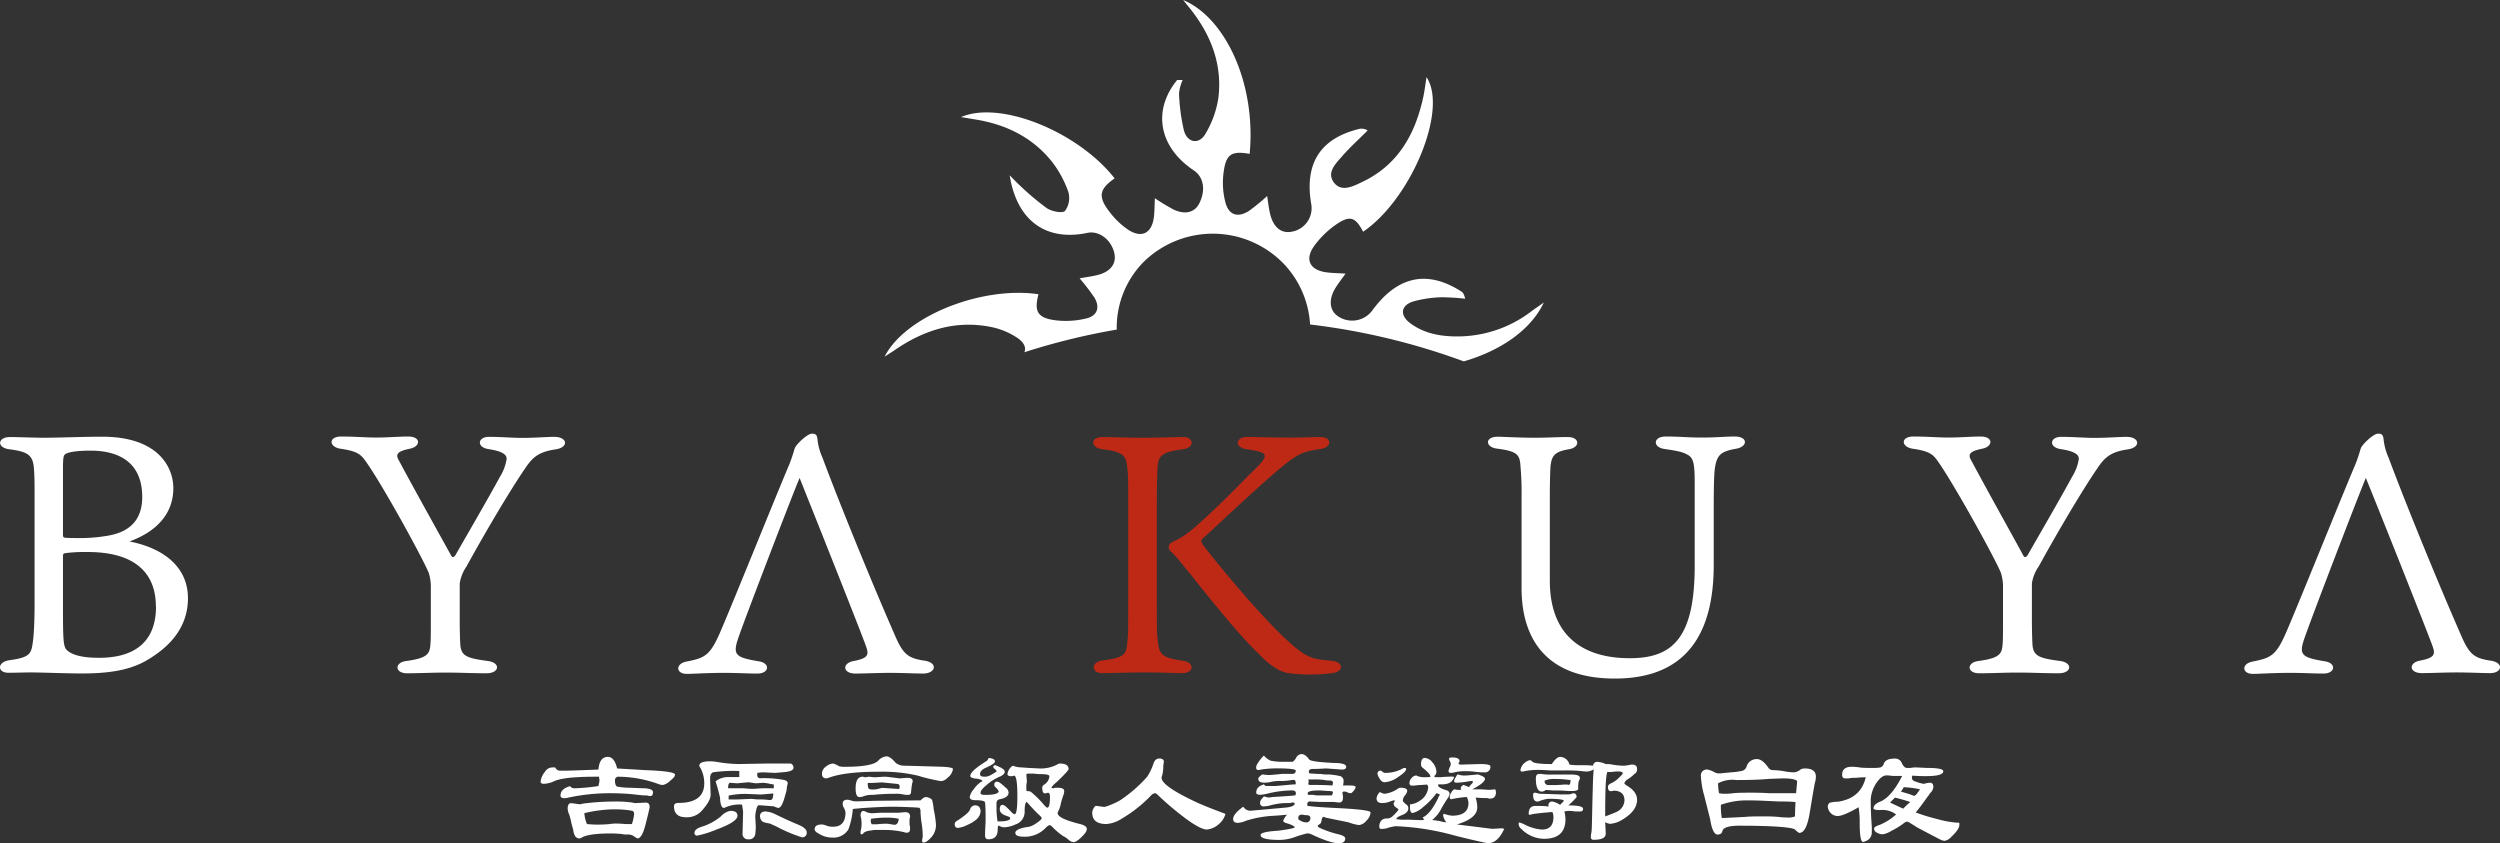 <svg xmlns="http://www.w3.org/2000/svg" viewBox="0 0 509.72 171.95"><rect x="0" y="0" width="509.72" height="171.95" fill="#333333" stroke="none"/><defs><style>.cls-1{fill:#fff;}.cls-2{fill:#be2916;}</style></defs><g id="レイヤー_2" data-name="レイヤー 2"><g id="レイヤー_1-2" data-name="レイヤー 1"><path class="cls-1" d="M35.34,99.51c0,5.69-4,9.09-8.94,10.89,7.07,1.39,11.92,5.27,11.92,11.58,0,5.55-3.25,9.71-8.59,12.76-3.89,2.22-8.74,2.57-13.11,2.57-3.19,0-8-.21-10.4-.21-1.18,0-3.33.07-4.51.07-2.29,0-2.36-2.22.28-2.57,3.6-.48,4.16-1.18,4.5-2.49.21-1,.56-2.92.56-9.3V101.94c0-3.61,0-4.72-.14-6.52C6.7,92.65,5.45,92.09,2,91.61c-2.71-.28-2.57-2.5.07-2.5,1.73,0,4.85.14,6.93.14,3,0,8-.21,11.72-.21C32.5,89,35.34,95.49,35.34,99.51ZM22,109.22c3.67-.62,7-2.56,7-7.9,0-6.8-4.44-9.44-10.54-9.44-2.29,0-4.37.21-5.13.7-.42.28-.49.83-.49,3.26V109c0,.42.07.56.35.63.56.07,1.73.07,2.29.07A33.07,33.07,0,0,0,22,109.22Zm9.78,14.43c0-7.08-4.58-11.1-13.87-11.1a31,31,0,0,0-4.44.21c-.56.07-.63.21-.63.62v10.47c0,6.59.07,8,.77,8.67,1,1,3.12,1.6,6.59,1.6C26.88,134.12,31.81,131.34,31.81,123.65Z"/><path class="cls-1" d="M92,113.31c.28.49.63.21.83-.07,2.57-4.5,6.73-11.65,9.09-16a9.77,9.77,0,0,0,1.38-3.67c0-.83-.69-1.53-3.67-2-2.5-.35-2.29-2.5.07-2.5,2.56,0,4.71.21,6.79.21,2.64,0,5-.21,6.52-.21,2.78,0,3,2.22.14,2.57-3.6.55-4.71,1.8-6.24,4.09-3.26,4.78-8.53,13.8-11.79,19.76a8.18,8.18,0,0,0-1.39,3.47v7.21c0,2.57.07,4.72.14,5.55.28,2.08,1.46,2.5,5.62,3.05,2.64.35,2.36,2.5-.28,2.5-3,0-5.27-.14-8.53-.14-2.56,0-5.13.14-7.69.14s-2.57-2.22-.14-2.5c4.5-.62,4.78-1.52,4.92-3.6.07-.84.07-2.71.07-4.86V120a9.82,9.82,0,0,0-.42-3.19c-1.52-3.61-10-18.93-13-22.95-.91-1.25-1.67-1.88-4.93-2.36-2.49-.35-2.56-2.5.07-2.5,2.84,0,4.86.21,7.21.21S81.42,89,83.22,89c2.71,0,2.57,2.08.28,2.5-2.7.55-2.84,1.25-2.15,2.42C84.54,99.93,91.34,112.06,92,113.31Z"/><path class="cls-1" d="M188.25,134.67c-2.91-.48-4-1.18-5.48-4.44-4.37-9.91-11.16-26.42-15.11-37a11.79,11.79,0,0,1-1-3.81c-.13-.83-.41-1-1.11-1-1,0-3.39,2.36-3.53,3.05-.14.42-.49,1.73-1.11,3.26-3.05,7.21-11,27-14,34-2.15,5-3.19,5.41-7,6.17-2.29.49-2.08,2.5.13,2.5,1,0,4.3-.21,7.42-.21s4.93.14,6.94.14c2.5,0,2.7-2.15.28-2.5-5-.83-5.34-1.38-4-5.2,1.53-4.37,11-29.06,12.35-32.18,2.77,6.94,12.62,31.63,13.59,34.47.56,1.59.35,2.29-2.5,2.84-2.49.42-2.35,2.57.28,2.57,1.46,0,4.79-.14,7-.14,2.7,0,5.34.14,6.93.14C190.89,137.24,191.3,135,188.25,134.67Z"/><path class="cls-1" d="M507.57,134.67c-2.92-.48-4-1.18-5.48-4.44-4.37-9.91-11.17-26.42-15.12-37a12,12,0,0,1-1-3.81c-.14-.83-.42-1-1.11-1-1,0-3.4,2.36-3.54,3.05-.14.42-.48,1.73-1.11,3.26-3.05,7.21-11,27-14,34-2.15,5-3.19,5.41-7,6.17-2.29.49-2.08,2.5.14,2.5,1,0,4.3-.21,7.42-.21s4.92.14,6.93.14c2.5,0,2.71-2.15.28-2.5-5-.83-5.34-1.38-3.95-5.2,1.52-4.37,11-29.06,12.34-32.18C485.17,104.3,495,129,496,131.83c.56,1.59.35,2.29-2.49,2.84-2.5.42-2.36,2.57.28,2.57,1.45,0,4.78-.14,7-.14,2.7,0,5.34.14,6.94.14C510.2,137.24,510.62,135,507.57,134.67Z"/><path class="cls-1" d="M349.41,115.19c0,18.3-9.5,23.16-20.18,23.16-13.73,0-19-7.84-19-18.45V101.39a60.3,60.3,0,0,0-.21-6.18c-.14-2.49-.55-3.19-4.78-3.74-2.43-.28-2.57-2.43.14-2.43.83,0,4.5.21,7.35.21s4.71-.14,6.93-.14c2.5,0,2.57,2.15.14,2.5-2.77.48-3.47,1.25-3.68,3.6-.06,1-.13,3.26-.13,6.18v17c0,11.37,6.86,15.81,16.29,15.81,8.67,0,13.25-4,13.25-18.87V98.54c0-3.88-.21-5.2-1.46-5.82-.9-.56-2.29-.84-4.71-1.18S337,89,339.63,89c3,0,4.37.21,7.29.21,3.12,0,4.78-.21,6.79-.21,2.71,0,2.71,2.08.21,2.5-3.19.55-3.81,1.39-4.23,3.67-.14.83-.28,2.29-.28,8.39Z"/><path class="cls-1" d="M412.55,113.31c.27.49.62.21.83-.07,2.57-4.5,6.73-11.65,9.08-16a9.66,9.66,0,0,0,1.39-3.67c0-.83-.69-1.53-3.67-2-2.5-.35-2.29-2.5.07-2.5,2.56,0,4.71.21,6.79.21,2.64,0,5-.21,6.52-.21,2.77,0,3,2.22.14,2.57-3.61.55-4.72,1.8-6.24,4.09-3.26,4.78-8.53,13.8-11.79,19.76a8.06,8.06,0,0,0-1.39,3.47v7.21c0,2.57.07,4.72.14,5.55.28,2.08,1.46,2.5,5.62,3.05,2.63.35,2.36,2.5-.28,2.5-3,0-5.27-.14-8.53-.14-2.57,0-5.13.14-7.7.14s-2.56-2.22-.14-2.5c4.51-.62,4.79-1.52,4.93-3.6.07-.84.07-2.71.07-4.86V120a9.82,9.82,0,0,0-.42-3.19c-1.52-3.61-10.06-18.93-13-22.95-.9-1.25-1.66-1.88-4.92-2.36-2.5-.35-2.57-2.5.07-2.5,2.84,0,4.85.21,7.21.21S402,89,403.81,89c2.7,0,2.57,2.08.28,2.5-2.71.55-2.85,1.25-2.15,2.42C405.13,99.93,411.92,112.06,412.55,113.31Z"/><path class="cls-2" d="M236,95.7c-.07,1.59-.14,2.56-.14,9.15v16.37c0,7,0,7.42.14,8.94.34,3.2.55,3.89,5.27,4.58,2.22.28,2.29,2.5-.21,2.5-1.46,0-3.95-.14-7.77-.14-2.91,0-6.72.14-8.6.14-2.22,0-2.29-2.29.07-2.57,4.79-.62,4.86-1.25,5.13-4.09.14-1.25.14-2.08.14-9.36V104.85c0-7.28,0-7.7-.14-9.08-.27-2.64-.41-3.61-5-4.16-2.63-.28-2.63-2.5-.14-2.5,1.46,0,5.48.14,8.12.14,3.19,0,6.86-.14,8.39-.14,2.22,0,2.36,2.22-.14,2.5C236.56,92.16,236.08,93.13,236,95.7Zm33.15-6.59c2.56,0,2.42,2.15.06,2.43-3.6.55-4.64.9-8.87,4.5-6,5.14-14.36,13.18-15.19,13.81-.35.48-.21.55.07,1.18.62.9,12.34,15.67,19,21.08,2.78,2.22,3.89,2.29,7.35,2.63,2.29.21,2.57,2.15.07,2.5a35.72,35.72,0,0,1-9,0c-1.74-.28-3.68-1.53-5.9-3.82-3.74-3.6-8.6-9.5-14.08-16.43-1.59-1.87-3.12-3.95-4-4.58-.28-.28-.9-1.32.56-2a13.92,13.92,0,0,0,2.56-1.46c2.22-1.52,8-7.07,12.69-11.92,1.81-1.74,3.4-3.26,3.4-4s-.83-1-3.74-1.45c-2.43-.35-2.36-2.5.34-2.5,1.6,0,4.09.14,8.32.14C265.2,89.25,267.49,89.11,269.16,89.11Z"/><path class="cls-1" d="M202.26,66.71a14.94,14.94,0,0,1,5.24,2.23c1.35.94,1.76,2,1.35,2.88a137,137,0,0,1,18.84-4.62,19.06,19.06,0,0,1,5.55-13.86,20.13,20.13,0,0,1,28.37.31,19.61,19.61,0,0,1,5.5,12.51,137.2,137.2,0,0,1,31.33,7.52c7.29-2.1,13.62-6.26,16.33-12-1.1.77-1.8,1.25-2.48,1.75a24.87,24.87,0,0,1-14,5.14c-3.82.14-7.57-.3-10.77-2.68-2.17-1.63-1.93-3.63.63-4.43a24,24,0,0,1,5.67-.85,42.57,42.57,0,0,1,4.91.3c-.22-.93-.45-1.27-.77-1.47-7-4.48-13.09-3.17-18.27,4a5.12,5.12,0,0,1-6.95,1c-1.72-1.21-1.89-3.44-.4-5.82.56-.9,1.22-1.74,2-2.83-1.59-.11-2.79-.11-4-.28-3.26-.47-4.34-2.56-2.46-5.27a18.44,18.44,0,0,1,4.58-4.49c2.79-1.92,3.93-1.47,5.46,1.5,9.76-6.63,17.36-24.89,12.93-31.52-.24,1.48-.39,2.82-.68,4.14-1.65,7.55-5.17,13.81-12.47,17.25-1.83.87-4.21,2.12-5.73.09s.33-3.81,1.62-5.29c1.63-1.88,3.5-3.56,5.26-5.32a2.3,2.3,0,0,0-1.7-.32q-12,2.91-9.78,15.46a4.87,4.87,0,0,1-4,5.5c-2.14.43-3.79-.91-4.43-3.71-.26-1.11-.38-2.26-.58-3.56A42.51,42.51,0,0,1,254.65,43c-2.3,1.46-4.13.86-4.81-1.76a15.76,15.76,0,0,1-.41-5.68c.46-4.13,1.55-4.85,5.36-4.19C256.13,17,249.84,3.62,241.23,0c.63.79,1.13,1.41,1.61,2,4.12,5.26,6.38,11.2,5.58,17.9a20.08,20.08,0,0,1-2.63,7.36c-1.3,2.28-3.7,1.9-4.4-.66a39.11,39.11,0,0,1-1-7.58,8.79,8.79,0,0,1,.74-2.71h-1.12c-5.1,6.25-3.72,13.7,3.42,18.45,2,1.35,2.45,4.07,1.06,6.76-.94,1.8-2.84,2.31-5.2,1.21a41.26,41.26,0,0,1-3.83-2.32c-.07,1.44-.05,2.64-.19,3.81-.42,3.41-2.55,4.46-5.4,2.52a16.37,16.37,0,0,1-3.61-3.49c-2.45-3.13-2.16-4.69,1-6.88-7.34-9.39-23.19-16-31.32-12.5l3,.5c6.15,1,11.5,3.6,15.46,8.5a21.79,21.79,0,0,1,3.42,6.26,4.49,4.49,0,0,1-.67,3.87c-.51.54-2.67.12-3.66-.52A52.24,52.24,0,0,1,208,37.87c-.59-.52-1.12-1.11-2.14-2.12,1.48,9.33,7.47,13.49,15.85,11.73,2.33-.49,4.77,1.31,5.46,4,.54,2.13-.6,3.82-3.19,4.54-1.21.33-2.47.47-3.86.73a42.67,42.67,0,0,1,3,3.9c1.21,2,.63,3.74-1.65,4.28a17.69,17.69,0,0,1-6.15.39c-3.77-.46-4.53-1.79-3.58-5.32-11.48-1.73-27.16,4.4-31.38,12.72,1-.66,1.58-1,2.12-1.38C188.46,67.24,195,65.18,202.26,66.71Z"/><path class="cls-1" d="M113.15,156.46l.12.11a1,1,0,0,0,1,.56h1.34c2.47-.07,4.61-.15,6.4-.23.15-1.72.79-2.58,1.91-2.58.9,0,1.53.79,1.91,2.36l5.72.34c4,.15,6.07.45,6.07.9s-.34.72-1,1.29a3.07,3.07,0,0,1-1.46.84,3.3,3.3,0,0,1-.68-.11,24.58,24.58,0,0,0-8.3-1.58.7.7,0,0,0-.79.79c0,.67.15,1.09.45,1.23a14.77,14.77,0,0,0,2.69.23c1.5.07,2.47.11,2.92.11,1.12.08,1.69.34,1.69.79s-.16.78-.45.78h-.34a2.46,2.46,0,0,0-.9-.11c-.22,0-1-.07-2.24-.22-1.5-.15-3-.23-4.61-.23a40.19,40.19,0,0,0-8.75.9,3,3,0,0,1-.79.11c-.52,0-.78-.18-.78-.56,0-.9.67-1.53,2-1.91v.11a1.18,1.18,0,0,0,.9.34,39.09,39.09,0,0,0,4.82-.45,7,7,0,0,0,.23-1.12,4.55,4.55,0,0,0-.12-.79h-.67q-6.73,0-8.64,1a5.34,5.34,0,0,1-1.91.45c-.45,0-.67-.15-.67-.45a3.79,3.79,0,0,1,.89-2,1.78,1.78,0,0,1,1.57-.89Zm3.26,7.29.9.11a8.9,8.9,0,0,0,1,.12,1.85,1.85,0,0,0,.45-.12,50.74,50.74,0,0,1,6.51-.44,23.77,23.77,0,0,1,3.7.22l.45.11,2.25-.11q.78,0,.78.9c0,.22-.3,1.5-.9,3.81-.45,1.73-1,2.59-1.57,2.59a4.38,4.38,0,0,1-.9-.56,2.65,2.65,0,0,0-1.34-.23c-.15,0-.49,0-1-.11-.75-.07-1.46-.11-2.14-.11q-4.71,0-6.06.89a1,1,0,0,1-.45.12q-1,0-1.23-1.8l-.34-1.23a15.57,15.57,0,0,0-.45-1.8,3.42,3.42,0,0,1-.33-1.23C115.74,164.13,116,163.75,116.41,163.75Zm3.25,4.27c.9.07,1.58.11,2,.11s1.38,0,2.58-.11a10.49,10.49,0,0,1,1.23-.11c.15,0,.86,0,2.13.11h1.24a10.11,10.11,0,0,0,.45-2c0-.38-.11-.6-.34-.68s-1.57-.33-3.81-.33a27.78,27.78,0,0,0-6,.78A7.34,7.34,0,0,0,119.66,168Z"/><path class="cls-1" d="M154.4,157.58V158a.59.59,0,0,0,.67.67,21.92,21.92,0,0,1,4.72.34q1,.22.78.9l-.11.44-.11.9-.45,1.57c-.38,1.28-.79,1.91-1.23,1.91a4.76,4.76,0,0,1-.9-.33l-3-.23c-.38,0-.64.75-.79,2.25.07,1.19.11,1.9.11,2.13a11.84,11.84,0,0,1-.11,1.57,1.22,1.22,0,0,1-1.35,1,1.09,1.09,0,0,1-1.23-1.23l.11-4.38c0-.07-.07-.56-.22-1.46a7,7,0,0,0-3.37.56.76.76,0,0,1-.34.11q-.68,0-.78-2.13c-.3-1.27-.6-2.36-.9-3.26l.11-.11a4.09,4.09,0,0,1,2.58-.78h2.14v-1.24a30.68,30.68,0,0,0-5.17.23c-.52.07-.78.52-.78,1.34l.11,3.26c0,.9-.68,2.06-2,3.48a4.09,4.09,0,0,1-3,1.12c-1.65,0-2.47-.75-2.47-2.24,0-.45.3-.68.9-.68,3.51,0,5.27-1.34,5.27-4a6.55,6.55,0,0,0-.78-3.14,1.11,1.11,0,0,1-.23-.45q0-.9,2.25-.9a10.12,10.12,0,0,1,1.23.11,28.18,28.18,0,0,0,4.49.45l6.06-.11h4.61a.88.88,0,0,1,.56.9c0,.52-.83.82-2.47.9l-1.24.11-2.47-.11A10,10,0,0,0,154.4,157.58Zm-5.5,7.74c1,0,1.46.34,1.46,1,0,.83-1.42,1.76-4.27,2.81a21.16,21.16,0,0,1-3.93,1.24.5.5,0,0,1-.56-.57c0-.52.49-.93,1.46-1.23a11.39,11.39,0,0,0,3.93-2.13A3.49,3.49,0,0,1,148.9,165.32Zm8.87-4.6v-.78a7.5,7.5,0,0,1-1.24-.23l-.9-.11-1.57.11-1.46-.22-2.35.22-1.35-.11c-.3,0-.45.37-.45,1.12h3.14c.83.08,1.28.11,1.35.11h.9c.75-.07,1.46-.11,2.13-.11ZM148.56,163h1.8l2.81-.12,1.34.12a13.56,13.56,0,0,1,2.25.11h.33q.57,0,.57-1.35a8.16,8.16,0,0,1-1.13.11c-.75.08-1.23.12-1.46.12l-2.8-.12a16.62,16.62,0,0,0-3.71.34V163Zm7.64,2.47a4.93,4.93,0,0,1,1.9.56q2.81,1.35,4.38,2c1.35.52,2,1.08,2,1.68a.89.89,0,0,1-1,1,30.68,30.68,0,0,1-5.27-2.24l-1.24-.56q-1.46-.22-1.68-.57a1.58,1.58,0,0,1-.34-1C155,165.74,155.37,165.44,156.2,165.44Z"/><path class="cls-1" d="M187.69,163.19c.45-.45.79-.67,1-.67a1.86,1.86,0,0,1,1.35.56,12.52,12.52,0,0,1,.34,2,20.58,20.58,0,0,1,.45,3,3.72,3.72,0,0,1-.9,2.58c-.68.75-1.2,1.12-1.57,1.12s-.34-.14-.34-.44a3.41,3.41,0,0,1,.11-.68v-.45a18,18,0,0,0-.22-2.35,18.71,18.71,0,0,1-.23-2.47.93.93,0,0,0-.22-.68c-.3-.07-1.84-.15-4.6-.22h-1.8q-3.93.11-7.18.45a15.12,15.12,0,0,1-.9,4.15,3.52,3.52,0,0,1-3.26,1.68A4.93,4.93,0,0,1,167,170q-.9-.45-.9-.9c0-.67.49-1,1.46-1a2.87,2.87,0,0,1,.9.22,3.29,3.29,0,0,0,1.46.23c1.64,0,2.47-1,2.47-2.92a2.78,2.78,0,0,0-.45-1.12,2,2,0,0,1-.12-.68q0-.78,1-.78a4,4,0,0,1,.56.11,3.25,3.25,0,0,0,1.23.23l3.82-.12C183.73,163.23,186.79,163.19,187.69,163.19Zm-17.85-7.52a4.44,4.44,0,0,1,1.24.56,4.27,4.27,0,0,0,1.23.11c3.67,0,5.91-.41,6.74-1.23a2.51,2.51,0,0,1,1.68-.9c.53,0,1.16.45,1.91,1.35a2.94,2.94,0,0,0,1.8.56q.56,0,7.86.22c1.34.08,2,.23,2,.45a2.71,2.71,0,0,1-1.13,1.8,1.92,1.92,0,0,1-1.34.67,37.55,37.55,0,0,1-4.72-1.12,31.83,31.83,0,0,0-8.08-.79c-4.57,0-7.93.42-10.1,1.24a2.21,2.21,0,0,1-.45.11c-.6,0-.9-.34-.9-1a1.87,1.87,0,0,1,.9-1.46A2.48,2.48,0,0,1,169.84,155.67Zm6.07,2.69.56.12.67-.12,1.12.12,2.14-.12c.29,0,1.3.12,3,.34l1.57-.11c.75,0,1.12.22,1.12.67a1.06,1.06,0,0,1-.11.45c-.08.45-.15,1-.23,1.8,0,.37-.22.56-.67.56-.15,0-.49,0-1-.11a6.3,6.3,0,0,0-1.46-.12,47,47,0,0,0-4.71.23,4.6,4.6,0,0,0-2,.34,3.41,3.41,0,0,1-.68.11q-.78,0-.78-1.8C174.45,159.15,174.93,158.36,175.91,158.36Zm.22,7a.86.86,0,0,1,.34.12,3,3,0,0,0,1.34.33l1.8-.11h3.7l1.24-.11c.67,0,1,.3,1,.9a4,4,0,0,1-.11.56v.56a3.27,3.27,0,0,0,.11,1V169c0,.52-.22.78-.67.78a1.66,1.66,0,0,1-.56-.11,16.2,16.2,0,0,0-3.93-.45h-2.14l-.78.12a2.85,2.85,0,0,0-1.35.44c-.15.23-.3.34-.45.34s-.22-.11-.22-.34a2,2,0,0,1,.11-.67,8.11,8.11,0,0,0,.11-1.23,7.72,7.72,0,0,0-.11-1.13,1.52,1.52,0,0,1-.11-.45C175.46,165.66,175.68,165.32,176.13,165.32Zm.79-5.72a3.27,3.27,0,0,0,.11,1c.07.22.37.34.9.34a4.61,4.61,0,0,0,1.46-.23,3.53,3.53,0,0,1,.56-.11l3.25.22c.15,0,.23-.15.23-.45a.54.54,0,0,0-.34-.56l-3.25-.33-2,.11Zm.78,8.42h1.12a16.67,16.67,0,0,1,1.69-.11H181l1.34.22q.8,0,.9-1.23a10.28,10.28,0,0,0-2.24-.23,19.58,19.58,0,0,0-3.37.23,1.55,1.55,0,0,0-.11.44A1.67,1.67,0,0,0,177.7,168Z"/><path class="cls-1" d="M198.81,164.2c.75,0,1.12.45,1.12,1.35a2.57,2.57,0,0,1-.78,1.46,7.06,7.06,0,0,1-1.91,1.18,5.57,5.57,0,0,1-1.91.61c-.45,0-.68-.26-.68-.78,0-.3.23-.56.68-.79,1.49-1,2.32-1.72,2.47-2.24A1.08,1.08,0,0,1,198.81,164.2Zm2.69-9.54.11-.11c.83.07,1.24.3,1.24.67s-.56.71-1.68,1.24c-.9.37-1.35.82-1.35,1.34s.41.56,1.23.56a3.17,3.17,0,0,0,1.24-.5c.6-.34.9-.54.9-.62s-.08-.18-.23-.34c-.3-.22-.45-.41-.45-.56s.15-.33.45-.33l1,.45c.6.3.9.6.9.89s-.26.6-.79.9a9.78,9.78,0,0,0-2.91,1.8c-.83.67-1.24,1.2-1.24,1.57s.34.45,1,.45c1.8,0,2.7-.26,2.7-.79a4.48,4.48,0,0,0-.79-.9.73.73,0,0,1-.11-.33c0-.45.18-.68.56-.68s.9.42,1.79,1.24a1.29,1.29,0,0,1,.57,1q0,1-1.8,1.35c-.45.07-.67.37-.67.89V165a18.38,18.38,0,0,0,.22,2.47h.34c1.49,0,2.24-.23,2.24-.68,0-.15-.26-.29-.78-.45-.9-.29-1.35-.74-1.35-1.34s.19-.9.56-.9.9.49,1.8,1.46c.29.3.52.45.67.45.37,0,.56-1.2.56-3.59,0-2.85-.22-4.27-.67-4.27l-.45.11h-.11c-.53,0-.79-.15-.79-.45a2.46,2.46,0,0,1,.9-1.57l.22-.11a5.21,5.21,0,0,0,1.8.34l1.57.11,2.25.11a7.32,7.32,0,0,0,3.36-.79,1.18,1.18,0,0,1,.57-.22c1.19,0,1.79.38,1.79,1.12,0,.23-.82,1.13-2.47,2.7a5.19,5.19,0,0,0-1,1c0,.15.11.22.34.22a1,1,0,0,0,.34-.11h.56c.89,0,1.34.22,1.34.67a2.3,2.3,0,0,1-.11.68,17.56,17.56,0,0,0-.56,1.79,5.7,5.7,0,0,1-.56,1.69.77.77,0,0,0-.11.33q0,1.13,4.6,2.25c.9.22,1.35.56,1.35,1s-.34.9-1,1.57-1.31,1.12-1.69,1.12a1.91,1.91,0,0,1-1.12-.56,3.82,3.82,0,0,0-1-.67,14.59,14.59,0,0,1-2.25-1.91.89.89,0,0,0-.56-.34,2.28,2.28,0,0,0-.67.45,5.8,5.8,0,0,1-4.6,1.91c-1.13,0-1.69-.26-1.69-.79s.94-1,2.81-1.23a4.9,4.9,0,0,0,1.57-.79c.67-.45,1-.78,1-1,0-.07-.11-.22-.34-.45a29.46,29.46,0,0,1-2.47-2.58l-.22-.22c-.3,0-.45.67-.45,2a2.67,2.67,0,0,1-1.91,2.58,5.87,5.87,0,0,1-2.13.56,1.82,1.82,0,0,1-1-.22l-.22-.12c-.16,0-.23.27-.23.79,0,1.35-.64,2-1.91,2-.45,0-.67-.26-.67-.78,0-.15,0-1,.11-2.7v-.9c0-1,0-2.09-.11-3.14-.08-.3-.75-.45-2-.45-.75,0-1.12-.22-1.12-.67a3.34,3.34,0,0,1,.78-1.52,6.22,6.22,0,0,1,1.46-1.51c.23-.08.34-.15.34-.23s-.38-.37-1.12-.45c-.9-.07-1.35-.26-1.35-.56q0-1,3.25-3A1,1,0,0,0,201.5,154.66Zm12.13,7h-.12a1.52,1.52,0,0,1-.45.11c-.37,0-.56-.41-.56-1.23,0-.23.19-.45.56-.68a2.15,2.15,0,0,0,.9-1.57q0-.45-1.68-.45c-.15,0-.67,0-1.57-.11h-1c-.3,0-.45.08-.45.23l.11,1.34a6.63,6.63,0,0,1-.11.68v1a.29.29,0,0,0,.33.33,1.23,1.23,0,0,1,.57.12,20.11,20.11,0,0,1,2.8,2.8c.3.3.49.45.56.45.38,0,.56-.75.56-2.24C214.07,161.88,213.92,161.62,213.63,161.62Z"/><path class="cls-1" d="M249.74,165.89l.11.11a4.3,4.3,0,0,1-1.46,2.13,4.15,4.15,0,0,1-2.35,1c-.75,0-2-.62-3.76-1.85a59.21,59.21,0,0,1-6.12-5.11c-.3-.3-.53-.45-.68-.45a1.54,1.54,0,0,0-.89.56,27.23,27.23,0,0,1-5.84,4.61,6.74,6.74,0,0,1-3.14,1.12c-2,0-2.92-.79-2.92-2.36a1.82,1.82,0,0,1,.28-.84c.18-.34.35-.51.5-.51l1.69.23a8.28,8.28,0,0,0,1.57-.56,10.65,10.65,0,0,0,1.8-.9,28.38,28.38,0,0,0,5.38-4.72,11.51,11.51,0,0,0,1.24-2.58c.22-.74.63-1.12,1.23-1.12s1,.26.9.79l-.11.78a6.26,6.26,0,0,1-.23,1.91,2.06,2.06,0,0,0-.11.45q0,1.57,6.29,4.6C244.47,163.86,246.67,164.76,249.74,165.89Z"/><path class="cls-1" d="M257.63,154.1h.11a3.69,3.69,0,0,0,1.35,1,11.63,11.63,0,0,0,1.9.22h2.59a2.45,2.45,0,0,0,.67-.78,1.31,1.31,0,0,1,1.12-.79c.53,0,1.05.38,1.57,1.12.3.3,1.91.53,4.83.68q2.7,0,2.7.78c0,.45-.38.64-1.13.56l-3-.22c-1.05.08-1.95.11-2.69.11-.53,0-.79.19-.79.56a.46.46,0,0,0,.11.34l1.58.11h.67l.9.12h.9a15.34,15.34,0,0,1,2.24.33,1,1,0,0,1,.67,1.12,3,3,0,0,1-.11.79h1.46c.75,0,1.12.11,1.12.34a1.55,1.55,0,0,1-.39.73c-.26.33-.47.5-.62.5a1.71,1.71,0,0,1-.56-.11,1.37,1.37,0,0,0-.78-.22c-.23,0-.34.07-.34.22v.11a5.38,5.38,0,0,1,.11.9c0,.67-.26,1-.78,1a7.17,7.17,0,0,1-1-.11h-2.81l-2.25-.11a.52.52,0,0,0-.44.56v.33q1.23.23,5.83.45c4.72.23,7.07.53,7.07.9a2.54,2.54,0,0,1-.84,1.68,2.27,2.27,0,0,1-1.51.9,9.43,9.43,0,0,1-2.14-.56c-3-.6-4.6-.93-4.82-1a.35.35,0,0,0-.23-.11c-.22,0-.37.22-.45.67a1.11,1.11,0,0,1-.33.79q-.45.22-.45.45c0,.15.48.41,1.46.78a20,20,0,0,0,2.92.9c.82.23,1.23.49,1.23.79,0,.67-.45,1-1.35,1q-1.68,0-5.5-1.8a2,2,0,0,0-.89-.22,22.11,22.11,0,0,0-2.59.78,9.5,9.5,0,0,1-3,.56c-2.62,0-3.93-.33-3.93-1,0-.45,1.24-.74,3.71-.89,2.17-.3,3.25-.53,3.25-.68s-.48-.48-1.46-.78c-.6-.15-.89-.34-.89-.57a4,4,0,0,1,.78-1.23c-.67.08-1.53.15-2.58.22a22.6,22.6,0,0,0-5.73,1,5.05,5.05,0,0,1-1.68.45c-.67,0-1-.26-1-.78,0-.68.67-1.5,2-2.47h.11a1.65,1.65,0,0,0,1.35.78q.23,0,7.52-.67c1.05-.15,1.57-.41,1.57-.79,0-.14-.15-.22-.45-.22a2,2,0,0,0-.44.11h-.68a13.44,13.44,0,0,0-3.7.56,6.4,6.4,0,0,1-1,.12.7.7,0,0,1-.79-.79c0-.3.26-.71.79-1.23h.11a3.59,3.59,0,0,0,.9.22l.78-.11c2.55-.15,4.08-.26,4.61-.34a1.06,1.06,0,0,0,.11-.45c0-.37-.27-.56-.79-.56a22.31,22.31,0,0,0-5.05.67,9.73,9.73,0,0,1-1.35.23c-.6,0-.89-.15-.89-.45,0-.82.52-1.38,1.57-1.68q.22.33.45.33h2l2.47-.22c.82-.08,1.34-.11,1.57-.11,0-.6-.11-.9-.34-.9h-.34a14.48,14.48,0,0,1-2.24.22,8,8,0,0,0-2.36.23,7.6,7.6,0,0,1-1.12.11c-.83,0-1.24-.26-1.24-.79,0-.22.27-.52.79-.89h.11a8.19,8.19,0,0,0,1.46.11c.23,0,1.09-.08,2.58-.23h2.14a.62.62,0,0,0,.56-.67c0-.3-1.39-.45-4.16-.45a22.28,22.28,0,0,0-2.8.22,2.93,2.93,0,0,1-.68.12c-.3,0-.44-.19-.44-.56S256.58,155.22,257.63,154.1Zm7.74,12c-.45,0-.67.26-.67.79,0,.15.18.32.56.5a2.24,2.24,0,0,0,1,.28.8.8,0,0,0,.9-.9c0-.37-.26-.56-.79-.56a4.07,4.07,0,0,1-.78-.11Zm6.18-3.93a1.68,1.68,0,0,0,.22-.67c0-.15-.34-.23-1-.23l-1.68-.11c-1.65,0-2.47.19-2.47.56s.11.34.33.34h.79a5.24,5.24,0,0,0,1.46.11h2.36Zm-4.83-3.25a1.06,1.06,0,0,1,.11.44l-.11.57.34.11c1.42,0,2.95,0,4.6.11a2,2,0,0,0,.11-.56c0-.3-.22-.45-.67-.45-.15,0-.53,0-1.12-.11a13.91,13.91,0,0,0-2.14-.11Z"/><path class="cls-1" d="M281.31,161.51h.11a1.91,1.91,0,0,0,.9.33,5.91,5.91,0,0,0,2.8-1.12,1.06,1.06,0,0,1,.45-.11c.9,0,1.35.22,1.35.67a2,2,0,0,1-.56,1,1.91,1.91,0,0,0-.34.9c0,.23.26.53.79.9a.88.88,0,0,1,.33.79c0,.52-.44,1-1.34,1.34s-1.12.64-1.12.79a8,8,0,0,0,2.13.11l3.14.11.45-.11a2.49,2.49,0,0,1-.34-.45q1.57-.67,3.15-3.93a1.32,1.32,0,0,1,.22-.45.45.45,0,0,0,.11-.33l-.67-.23a13.76,13.76,0,0,1-2.69,2.81,5,5,0,0,1-2.14,1.23c-.37,0-.56-.37-.56-1.12V164a3.87,3.87,0,0,0,1.91-.68,3.6,3.6,0,0,0,1.8-2.69.91.91,0,0,0-.23-.67c-.9.07-1.5.11-1.79.11a8.23,8.23,0,0,1-1.24.11.49.49,0,0,1-.56-.56,1.5,1.5,0,0,1,.45-1,1.26,1.26,0,0,1,.9-.5,1,1,0,0,1,.33.11,3,3,0,0,0,1.13.23c1,0,1.46,0,1.46-.12,0-.37-.57-1-1.69-1.9a.77.77,0,0,1-.22-.57c0-.89.26-1.34.78-1.34a2.15,2.15,0,0,1,1.57.95,3,3,0,0,1,.79,1.85,1,1,0,0,1-.22.68l-.23.22c0,.15.15.23.45.23h.9a24.45,24.45,0,0,1,2.58-.12l.11.12c-.3,1.05-1.23,1.53-2.8,1.46-.3,0-.45,0-.45.11-.08.37.52.75,1.79,1.12a.79.79,0,0,1,.56.79,2.24,2.24,0,0,1-.45.89c-.3.45-.67,1.05-1.12,1.8a7.51,7.51,0,0,1-2,2.58,11.86,11.86,0,0,1,1.69.23,4.7,4.7,0,0,0,1.23.22,2.69,2.69,0,0,1-.67-1.46c0-.22.11-.3.33-.22a7,7,0,0,0,1.46.33c2.25,0,3.37-.85,3.37-2.58a2.73,2.73,0,0,0-.34-1.23,21.21,21.21,0,0,0-3.14.45.31.31,0,0,1-.34-.34,2.23,2.23,0,0,1,.9-1.68h.11a2.3,2.3,0,0,0,.68.11h.67a.92.92,0,0,1-.11-.34c0-.22.18-.45.56-.67l1.12.45a5.27,5.27,0,0,1,.68-.79.46.46,0,0,0,.11-.34c0-.07-.08-.11-.23-.11a5.17,5.17,0,0,0-.89.11,14.82,14.82,0,0,1-2.25.23c-.3,0-.45-.11-.45-.34a1.36,1.36,0,0,1,.34-.78,3.48,3.48,0,0,1,.34-.56h.11a4,4,0,0,0,1.46.22c.22,0,1.08-.07,2.58-.22,1,.3,1.46.6,1.46.89,0,.53-.86,1.24-2.58,2.14h1.68l1.68.11a13.09,13.09,0,0,0,1.35-.11v.11a1.94,1.94,0,0,1,.11.45c0,.9-.41,1.34-1.23,1.34a1.66,1.66,0,0,1-.56-.11c-.38,0-1.16,0-2.36-.11a7.29,7.29,0,0,1,.34,2q0,2.25-4.16,3.48c.53.08,1.72.22,3.6.45l3.59.45,1.91-.11a4,4,0,0,1,.56.11q-1.35,2.92-3.26,2.92-.56,0-6.51-1.46a52.9,52.9,0,0,0-12.35-2,8.73,8.73,0,0,0-1.91.45,5.54,5.54,0,0,1-1,.11c-.3,0-.44-.15-.44-.45a1.79,1.79,0,0,1,.39-1.24,1.37,1.37,0,0,1,1.06-.44,1.62,1.62,0,0,0,1.35-.57,6.72,6.72,0,0,0,1.12-1.23c0-.07-.22-.26-.67-.56a1,1,0,0,1-.34-.68c0-.14,0-.22.12-.22l.11-.34a.1.1,0,0,0-.11-.11,4.84,4.84,0,0,0-.79.23,4.3,4.3,0,0,1-1.68.33c-.75,0-1.13-.33-1.13-1A2.24,2.24,0,0,1,281.31,161.51Zm.22-4.38c.08,0,.19.08.34.22a.87.87,0,0,0,.67.23,7.28,7.28,0,0,0,3.48-.9.92.92,0,0,1,.34-.11c.22,0,.34.07.34.22,0,.38-.55.92-1.63,1.63a5.41,5.41,0,0,1-2.75,1.07c-.45,0-.83-.3-1.12-.9a1.88,1.88,0,0,1-.34-.79A.59.59,0,0,1,281.53,157.13Zm14.6-2.69c1,0,1.45.26,1.45.78a.31.31,0,0,1-.11.23l-.11.22c0,.15.22.22.67.22l3.71-.11q2.13,0,2.13.45a1.09,1.09,0,0,1-1.23,1.24c-.45,0-1.09,0-1.91-.12a12.85,12.85,0,0,0-1.69-.11,9.45,9.45,0,0,0-2.91.34h-.34a.4.4,0,0,1-.45-.45,5,5,0,0,1,.34-.9,1.06,1.06,0,0,0,.11-.45,1.2,1.2,0,0,0-.23-.67,1.06,1.06,0,0,1-.11-.45C295.45,154.51,295.68,154.44,296.13,154.44Z"/><path class="cls-1" d="M309.77,167.68a7.19,7.19,0,0,1,.9.34,9.4,9.4,0,0,0,3.7,1.12c1.57,0,2.36-.86,2.36-2.58a2.37,2.37,0,0,0-.22-1c-1.95.15-3.34.3-4.16.45a1.06,1.06,0,0,1-.45.11.19.19,0,0,1-.22-.22c0-1,.45-1.58,1.35-1.58s1.87,0,2.69.12v-.23a.69.69,0,0,1,.79-.78,3.92,3.92,0,0,1,1.57.67l.56-.56.22-.23c0-.29-1.08-.45-3.25-.45a8.57,8.57,0,0,0-1.69.45.94.94,0,0,1-.44.12c-.61,0-.9-.45-.9-1.35q0-.45.33-.45h.23a3.41,3.41,0,0,0,1.23.22l3.82.12h1.46a2.28,2.28,0,0,0,.78-.12,1,1,0,0,1,.34-.11c.45,0,.68.27.68.79a15.67,15.67,0,0,1-1.69,1.68c2,0,3,.23,3,.68a.5.5,0,0,1-.56.56h-1a9.05,9.05,0,0,0-1.35-.12,4.47,4.47,0,0,0-.89.12,7.09,7.09,0,0,1,.22,1.57q0,4-4.38,4a6.57,6.57,0,0,1-4.6-2,1.28,1.28,0,0,1-.56-1v-.23Zm6.62-11.9c.68-1,1.24-1.46,1.69-1.46a2,2,0,0,1,1.91,1.57,10.31,10.31,0,0,0,1.9.12c1.13,0,2.1,0,2.92.11a.83.83,0,0,1,.9-.79,5.05,5.05,0,0,1,1.68.45h.45a7.76,7.76,0,0,1,.9.11,13.63,13.63,0,0,0,2.36.23,8.91,8.91,0,0,0,1.46-.23h.22c.68,0,1,.3,1,.9a1.22,1.22,0,0,1-.33.9c-.08,0-.23.11-.45.34a7.81,7.81,0,0,1-1.35,1c-.3.3-.45.52-.45.67s.15.23.45.45c1.42.82,2.13,1.8,2.13,2.92,0,1.5-1,2.84-2.92,4a5.52,5.52,0,0,1-2.58.9,2.54,2.54,0,0,1-1-.34c.08,1.5.11,2.29.11,2.36q0,1.23-2.46,1.23a.5.5,0,0,1-.57-.56c0-.07,0-.41.12-1s.11-4.26.33-11l.12-1.8a2.77,2.77,0,0,1-1.35.45,8.54,8.54,0,0,1-1.24-.11,33.5,33.5,0,0,0-3.59-.11h-2.58c-1-.07-1.72-.11-2.25-.11a13.32,13.32,0,0,0-2.91.22,2.8,2.8,0,0,1-.68.11A.29.29,0,0,1,310,157a2.37,2.37,0,0,1,1-1.57,2.1,2.1,0,0,1,1-.45c.07,0,.22.11.44.33Q313,155.78,316.39,155.78Zm-1.23,5.28a1.42,1.42,0,0,1-.79.34q-1.23,0-1.23-2.7c0-.6.22-.9.67-.9h.45a11.08,11.08,0,0,0,2.13.12h3.93c1.2,0,1.8.22,1.8.67a1.2,1.2,0,0,1-.23.67,6.88,6.88,0,0,0-.11,1.57q0,.45-1.35.45h-.67a27.37,27.37,0,0,0-3-.11Zm4.71-1,.23-.23a2,2,0,0,0,.11-.78,22.22,22.22,0,0,0-3.14-.23,5.12,5.12,0,0,0-2.14.34v.22a.73.73,0,0,0,.79.68,25.14,25.14,0,0,0,3.26-.11h.44A1.52,1.52,0,0,1,319.87,160.05Zm7.41,6.4q1.8-.67,2.25-.9a2.68,2.68,0,0,0,1.68-2.36c0-1.27-.71-1.94-2.13-2a2.8,2.8,0,0,1-.68.11c-.37,0-.56-.3-.56-.9,0-.29.26-.56.79-.78a5.16,5.16,0,0,0,1.4-1c.56-.52.84-.86.84-1s-.3-.34-.89-.34a11.07,11.07,0,0,0-1.46.11h-.79q-.45.79-.45,8.31Z"/><path class="cls-1" d="M348.13,156.9a4.56,4.56,0,0,1,1.46.57,1.85,1.85,0,0,0,1,.22c.08,0,.86-.07,2.36-.22a12.91,12.91,0,0,0,2.36-.34,1.3,1.3,0,0,0,.78-.79,2.13,2.13,0,0,1,2.14-1.57c.74,0,1.53.6,2.35,1.8a1.08,1.08,0,0,0,.9.45,14.06,14.06,0,0,1,2.25.22,11.54,11.54,0,0,0,1.91.23,2.18,2.18,0,0,0,1.45-.57,1.71,1.71,0,0,1,.9-.22q2.25,0,2.25,1.68a5,5,0,0,1-.23,1.35c-.15.75-.48,2.7-1,5.84q-.67,4.26-2.13,4.26c-.15,0-.45-.22-.9-.67s-4.3-.79-11.34-.79c-2.17,0-3.33.38-3.48,1.13-.07.45-.41.67-1,.67s-1.16-1-1.45-3c-.45-1.8-.87-3.44-1.24-4.94a16.91,16.91,0,0,1-.67-3.93A1.19,1.19,0,0,1,348.13,156.9Zm2.36,4.83a6.12,6.12,0,0,0,1,.11c.37,0,1,0,1.91-.11s2.24-.11,3.59-.11c.9,0,2.13,0,3.71.11h5.5c.07-.75.15-1.57.22-2.47-.3-.37-1.31-.56-3-.56l-2.81.11q-2.46.23-6.62.23a6.13,6.13,0,0,0-3.7.67A11.57,11.57,0,0,0,350.49,161.73Zm.56,5.05c.3,0,1.87-.07,4.72-.22.6-.07,1.72-.11,3.36-.11,1.05,0,2.21,0,3.48.11a12.85,12.85,0,0,0,1.69.11,3.35,3.35,0,0,0,1.68-.22c0-.23,0-1.2.11-2.92a28.19,28.19,0,0,0-3.14-.11l-2.69-.12c-1.2-.07-2.55-.11-4-.11a15.59,15.59,0,0,0-5.39.9A13.83,13.83,0,0,0,351.05,166.78Z"/><path class="cls-1" d="M380.4,158.48a17.44,17.44,0,0,0-2,.11,6.07,6.07,0,0,0-1.46.11h-.79c-.37,0-.56-.26-.56-.78,0-1,.64-1.58,1.91-1.58.3,0,.82,0,1.57.12s1.69.11,3,.11a6.34,6.34,0,0,0,1.35-.11,1.06,1.06,0,0,0,.67-.79c.3-.67,1-1,2.14-1a1.48,1.48,0,0,1,1.57,1c.3.6.63.9,1,.9h.78a6,6,0,0,1,.9-.11l2.36.11c2.24,0,3.37.22,3.37.67,0,.68-1.17,1-3.48,1-.9,0-1.84,0-2.81-.11a.93.93,0,0,0-.11.45c0,.37.26.64.78.78a9.13,9.13,0,0,0,1.58.45,2.87,2.87,0,0,0,.56-.11,3.47,3.47,0,0,1,.78-.11c.45,0,.68.3.68.9a1.88,1.88,0,0,1-.68,1.23,5.38,5.38,0,0,1-.56.79c-.82,1.2-1.61,2.24-2.36,3.14A38.08,38.08,0,0,0,395,167a20.15,20.15,0,0,0,3.93.73h.45l.11.11v.34c0,.6-.52,1.39-1.57,2.36a2.47,2.47,0,0,1-1.46.9,2.71,2.71,0,0,1-1-.34q-.9-.45-4.71-2.47c-.08-.07-.6-.41-1.58-1a2,2,0,0,0-.44-.11,1.61,1.61,0,0,0-.57.33,16.42,16.42,0,0,1-2.58,1.58,4.73,4.73,0,0,1-1.68.67,2.34,2.34,0,0,1-1.24-.34.94.94,0,0,1-.56-.78c0-.3.38-.57,1.12-.79a11.39,11.39,0,0,0,3.37-2.13,4.54,4.54,0,0,0-3.25-.9c-.9,0-1.35-.11-1.35-.34,0-.6.52-1.08,1.57-1.46,1.5-.74,2.92-2.47,4.27-5.16H385.9a10.26,10.26,0,0,0-1.24-.11c-.74,0-1.49.6-2.24,1.79a6.7,6.7,0,0,0-1,3.15c0,.6,0,1.91.11,3.93l.11,1.68v1a1.85,1.85,0,0,1-.89,1.68,2.63,2.63,0,0,1-.9.34c-.45,0-.68-1.31-.68-3.93a19.39,19.39,0,0,0-.22-3.14c-2.1,1.2-3.52,1.79-4.27,1.79a2,2,0,0,1-1.57-.78,2.17,2.17,0,0,1-.45-1.12,1.1,1.1,0,0,1,.34-.79,6.16,6.16,0,0,1,1.68-.22C377.82,163,379.72,161.4,380.4,158.48Zm7.63,6.4.79-.79.67-.56a28.43,28.43,0,0,0-3.14-.9l-1,1Zm-.45-3.48,1.13.33a14.81,14.81,0,0,1,1.57.56c.45-.29.67-.52.67-.67.22-.22.34-.37.34-.45s.22-.15.22-.22a18.32,18.32,0,0,0-3.37-.45A5.52,5.52,0,0,1,387.58,161.4Z"/></g></g></svg>